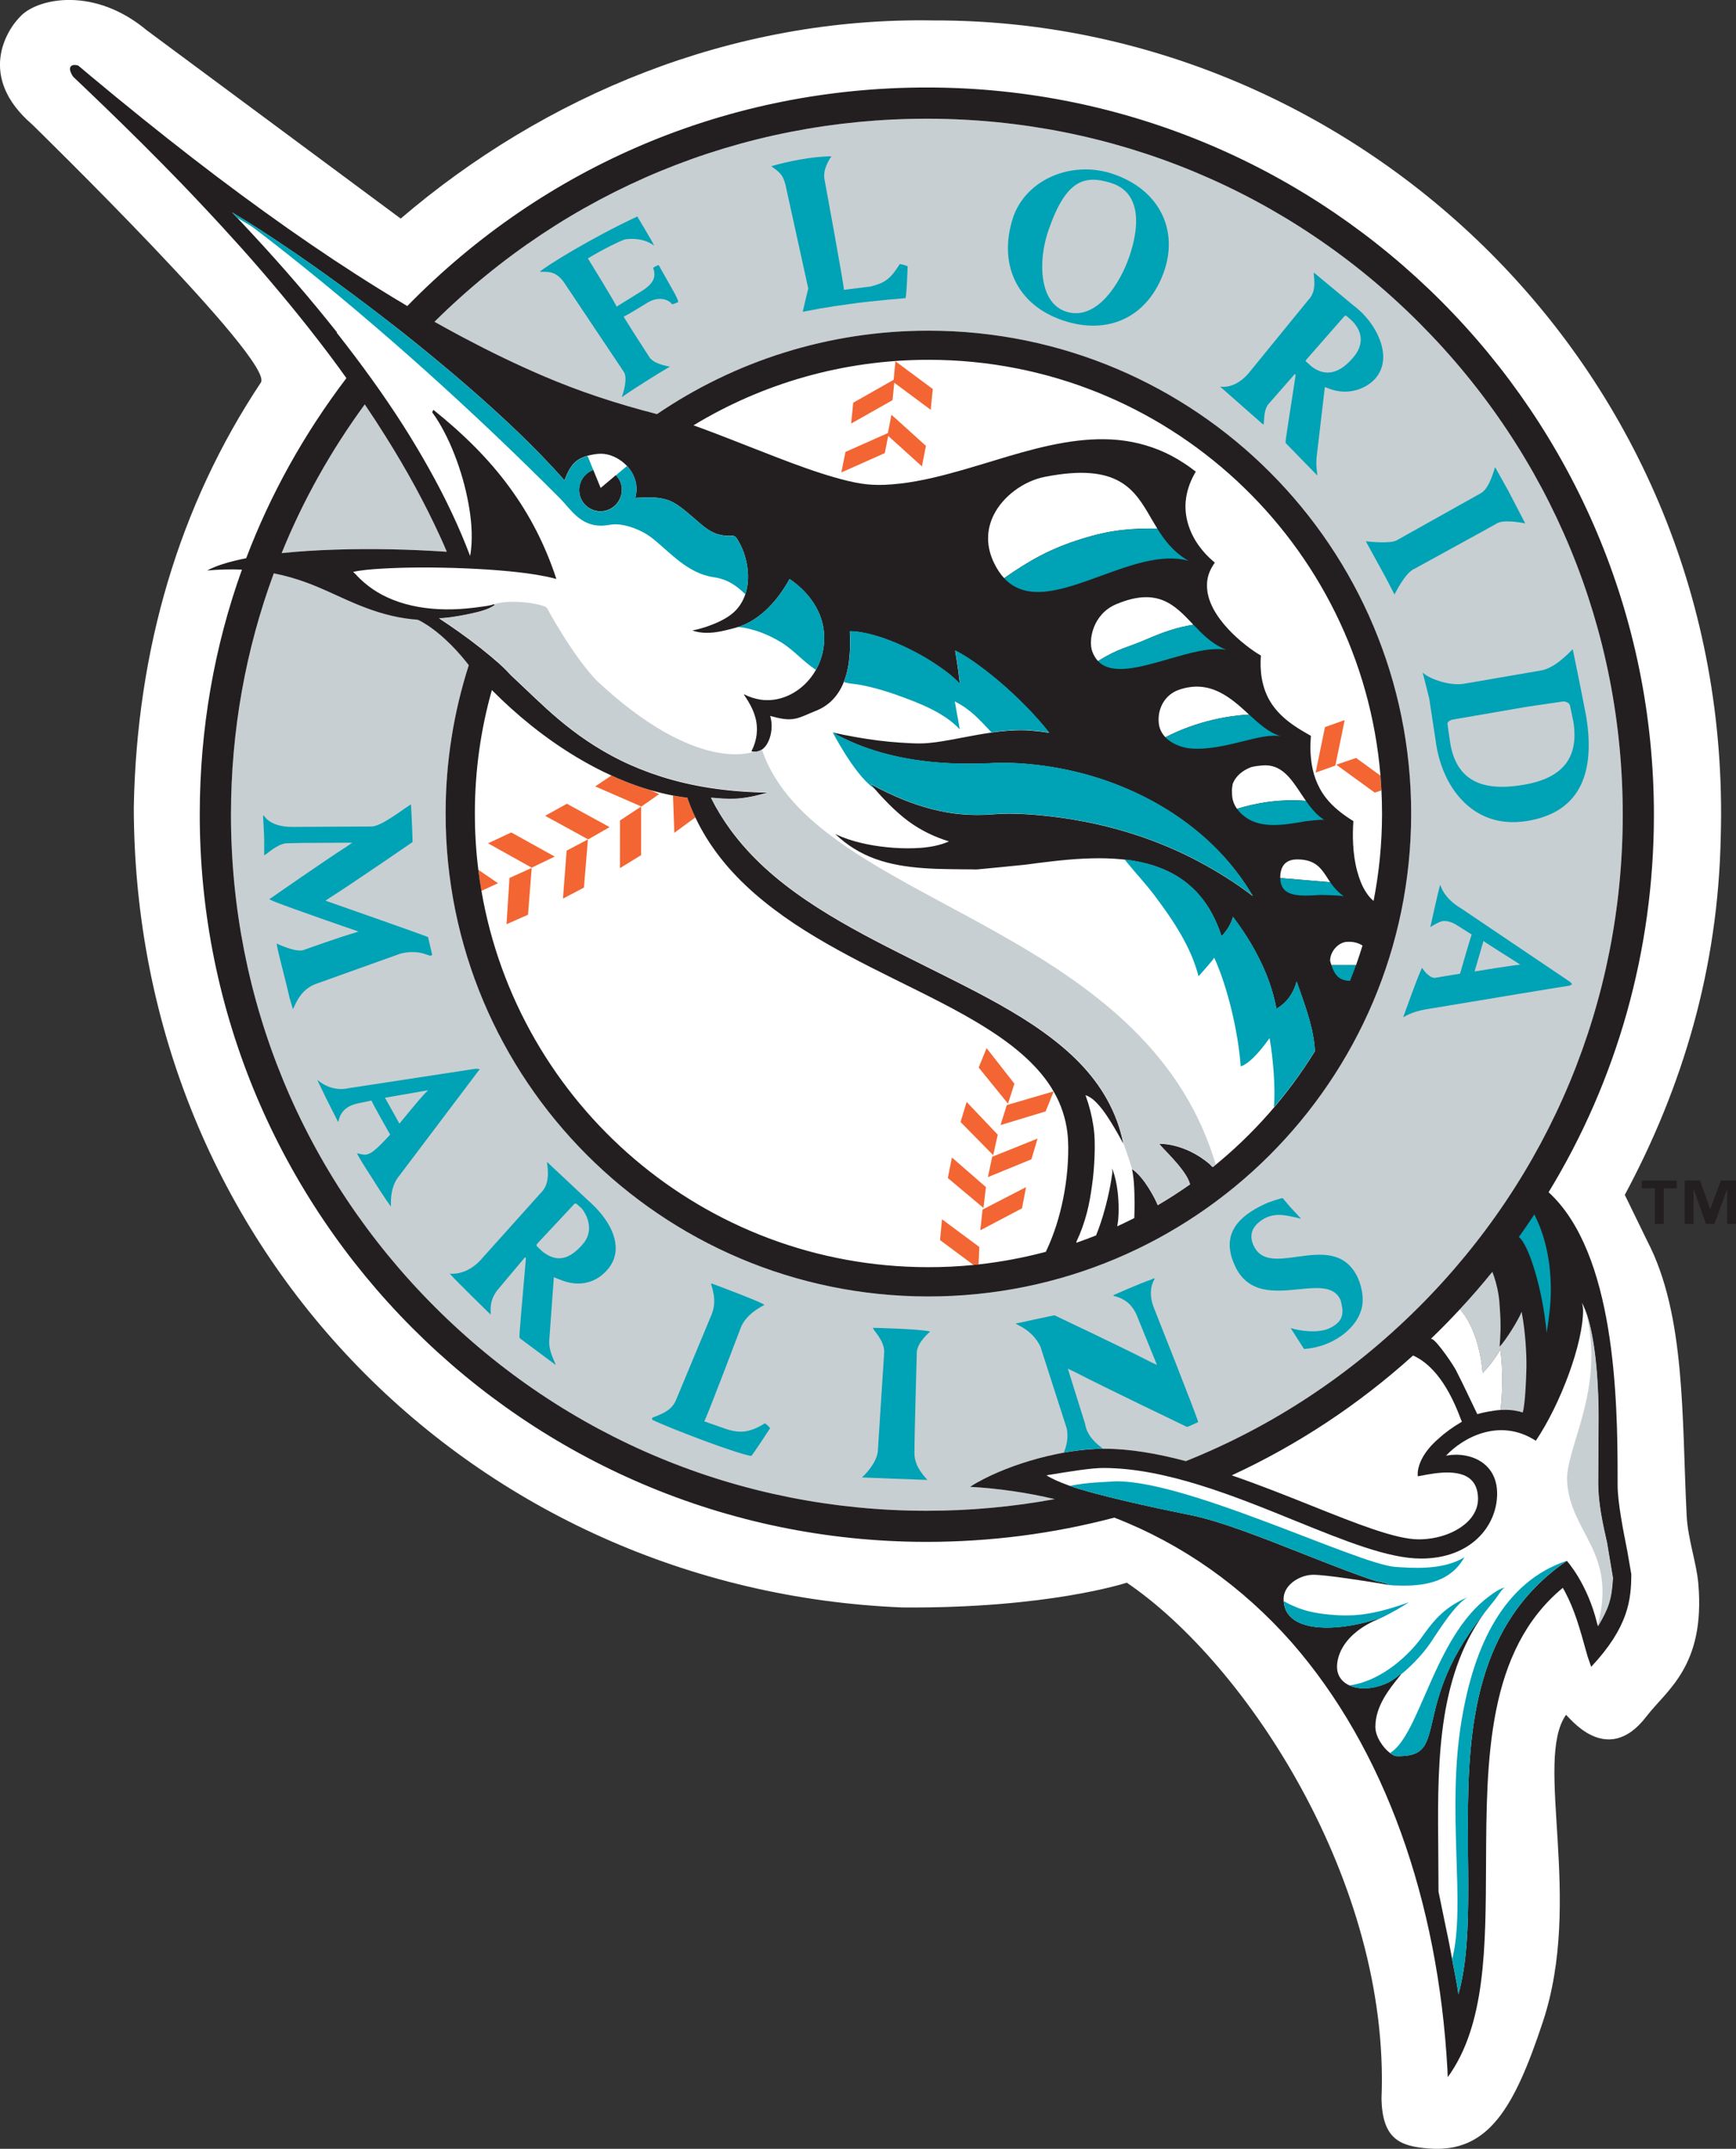<?xml version="1.0" encoding="UTF-8" standalone="no"?>
<svg
   xmlns:dc="http://purl.org/dc/elements/1.1/"
   xmlns:cc="http://creativecommons.org/ns#"
   xmlns:rdf="http://www.w3.org/1999/02/22-rdf-syntax-ns#"
   xmlns:svg="http://www.w3.org/2000/svg"
   xmlns="http://www.w3.org/2000/svg"
   xmlns:sodipodi="http://sodipodi.sourceforge.net/DTD/sodipodi-0.dtd"
   xmlns:inkscape="http://www.inkscape.org/namespaces/inkscape"
   version="1.1"
   x="0px"
   y="0px"
   width="404.042"
   height="500"
   viewBox="-1 -0.2 453.553 561.269"
   enable-background="new -1 -0.2 359 351"
   xml:space="preserve"
   id="svg14"
   sodipodi:docname="FloridaMarlins logo.svg"
   inkscape:version="1.0.1 (3bc2e813f5, 2020-09-07)"><rect x="-1" y="-0.2" width="453.553" height="561.269" fill="#333333" stroke="none"/><sodipodi:namedview
   pagecolor="#ffffff"
   bordercolor="#666666"
   borderopacity="1"
   objecttolerance="10"
   gridtolerance="10"
   guidetolerance="10"
   inkscape:pageopacity="0"
   inkscape:pageshadow="2"
   inkscape:window-width="3840"
   inkscape:window-height="2068"
   id="namedview16"
   showgrid="false"
   fit-margin-top="0"
   fit-margin-left="0"
   fit-margin-right="0"
   fit-margin-bottom="0"
   inkscape:zoom="1.9812304"
   inkscape:cx="563.14238"
   inkscape:cy="140.76384"
   inkscape:window-x="-12"
   inkscape:window-y="-12"
   inkscape:window-maximized="1"
   inkscape:current-layer="svg14" />

<defs
   id="defs2">

<clipPath
   clipPathUnits="userSpaceOnUse"
   id="clipPath3101"><path
     d="M 17.885,14.933 H 69.542 V 76.739 H 17.885 Z"
     id="path3099" /></clipPath><clipPath
   clipPathUnits="userSpaceOnUse"
   id="clipPath3109"><path
     d="M -363.904,-126.482 H 71.143 V 73.828 H -363.904 Z"
     id="path3107" /></clipPath></defs>











<g
   id="g3095"
   transform="matrix(10.978,0,0,-10.978,-275.516,810.269)"><g
     id="g3097"
     clip-path="url(#clipPath3101)"><g
       id="g3103"><g
         id="g3105"
         clip-path="url(#clipPath3109)"><path
           d="m 64.211,44.295 c 0.914,-1.755 0.819,-4.211 0.935,-6.52 0.028,-0.572 0.235,-1.124 0.278,-1.63 0.169,-1.961 -0.752,-2.527 -1.238,-3.161 -0.954,-1.245 -1.872,0.04 -1.912,0.041 -0.768,-1.107 0.422,-4.383 -0.552,-7.311 -0.677,-2.039 -1.294,-3.115 -2.707,-3.007 -0.69,0.053 -1.113,0.219 -1.131,1.193 0.21,5.126 -3.217,10.342 -6.062,12.27 0,0 -1.869,-0.619 -5.349,-0.589 -10.126,0.415 -18.263,8.469 -18.283,19.036 0.07,3.76 1.081,7.186 3.021,10.103 0.373,0.477 -5.443,6.149 -5.443,6.149 -1.302,1.123 -0.624,2.242 -0.243,2.601 0.431,0.406 1.74,0.667 2.974,-0.364 l 6.043,-4.48 c 3.403,2.91 7.861,4.803 12.696,4.714 10.038,0.023 19.031,-8.314 18.72,-19.409 -0.059,-3.136 -0.903,-5.962 -2.284,-8.534"
           style="fill:#ffffff;fill-opacity:1;fill-rule:nonzero;stroke:none"
           id="path3111" /><path
           d="m 39.004,53.855 0.51,0.292 -1.017,0.556 -0.518,-0.287"
           style="fill:#f36532;fill-opacity:1;fill-rule:nonzero;stroke:none"
           id="path3113" /><path
           d="m 37.66,53.182 0.548,0.264 -1.034,0.574 -0.554,-0.258"
           style="fill:#f36532;fill-opacity:1;fill-rule:nonzero;stroke:none"
           id="path3115" /><path
           d="m 39.761,54.305 0.503,0.332 -5e-4,-1.157 -0.504,-0.309"
           style="fill:#f36532;fill-opacity:1;fill-rule:nonzero;stroke:none"
           id="path3117" /><path
           d="m 38.491,53.587 0.507,0.268 -0.095,-1.147 -0.499,-0.262"
           style="fill:#f36532;fill-opacity:1;fill-rule:nonzero;stroke:none"
           id="path3119" /><path
           d="m 37.131,52.938 0.529,0.238 -0.088,-1.113 -0.512,-0.227"
           style="fill:#f36532;fill-opacity:1;fill-rule:nonzero;stroke:none"
           id="path3121" /><path
           d="m 46.137,63.523 -1.01,-0.449 -0.098,-0.488 1.034,0.46 0.081,0.409 0.803,-0.726 0.095,0.489 -0.821,0.741"
           style="fill:#f36532;fill-opacity:1;fill-rule:nonzero;stroke:none"
           id="path3123" /><path
           d="m 46.316,65.231 -0.042,-0.441 -0.962,-0.545 -0.05,-0.496 0.985,0.557 0.042,0.414 0.867,-0.644 0.049,0.495"
           style="fill:#f36532;fill-opacity:1;fill-rule:nonzero;stroke:none"
           id="path3125" /><path
           d="m 48.47,45.582 -0.059,-0.496 -0.848,0.712 0.098,0.488"
           style="fill:#f36532;fill-opacity:1;fill-rule:nonzero;stroke:none"
           id="path3127" /><path
           d="m 48.39,45.047 -0.054,-0.493 0.992,0.523 0.097,0.505"
           style="fill:#f36532;fill-opacity:1;fill-rule:nonzero;stroke:none"
           id="path3129" /><path
           d="m 48.751,46.829 -0.108,-0.488 -0.777,0.79 0.145,0.477"
           style="fill:#f36532;fill-opacity:1;fill-rule:nonzero;stroke:none"
           id="path3131" /><path
           d="m 48.619,46.304 -0.102,-0.485 1.036,0.425 0.146,0.493"
           style="fill:#f36532;fill-opacity:1;fill-rule:nonzero;stroke:none"
           id="path3133" /><path
           d="m 49.148,48.042 -0.153,-0.475 -0.698,0.86 0.189,0.461"
           style="fill:#f36532;fill-opacity:1;fill-rule:nonzero;stroke:none"
           id="path3135" /><path
           d="m 48.967,47.534 -0.15,-0.476 1.074,0.325 0.192,0.477"
           style="fill:#f36532;fill-opacity:1;fill-rule:nonzero;stroke:none"
           id="path3137" /><path
           d="m 36.858,52.812 -0.469,0.32 c 0.021,-0.169 0.044,-0.336 0.074,-0.502"
           style="fill:#f36532;fill-opacity:1;fill-rule:nonzero;stroke:none"
           id="path3139" /><path
           d="m 48.313,44.157 -0.888,0.659 -0.047,-0.495 0.797,-0.592 c 0.041,0.005 0.08,0.009 0.12,0.013"
           style="fill:#f36532;fill-opacity:1;fill-rule:nonzero;stroke:none"
           id="path3141" /><path
           d="m 56.539,56.527 -0.223,-1.083 0.469,0.167 0.223,1.083"
           style="fill:#f36532;fill-opacity:1;fill-rule:nonzero;stroke:none"
           id="path3143" /><path
           d="m 57.279,55.793 -0.471,-0.161 0.915,-0.664 0.159,0.053 c -0.007,0.118 -0.015,0.235 -0.023,0.351"
           style="fill:#f36532;fill-opacity:1;fill-rule:nonzero;stroke:none"
           id="path3145" /><path
           d="m 33.687,64.205 c 0.171,-0.252 0.336,-0.505 0.497,-0.763 0.245,-0.389 0.479,-0.786 0.699,-1.19 0.216,-0.397 0.419,-0.801 0.607,-1.213 0.051,-0.113 0.102,-0.227 0.15,-0.341 -0.446,0.03 -0.891,0.05 -1.336,0.059 -0.454,0.008 -0.907,0.007 -1.359,-0.009 -0.412,-0.014 -0.826,-0.039 -1.236,-0.082 0.504,1.245 1.168,2.432 1.978,3.539"
           style="fill:#c8cfd2;fill-opacity:1;fill-rule:nonzero;stroke:none"
           id="path3147" /><path
           d="m 58.763,42.719 c -1.609,-1.605 -3.488,-2.838 -5.535,-3.657 -0.669,0.178 -1.331,0.295 -1.942,0.295 -0.952,0.002 -2.204,-0.342 -3.021,-0.802 -0.003,-0.001 -0.005,-0.002 -0.008,-0.004 -0.023,-0.013 -0.046,-0.027 -0.069,-0.04 -0.005,-0.004 -0.01,-0.006 -0.016,-0.01 -0.026,-0.016 -0.054,-0.033 -0.08,-0.05 0.696,-0.04 1.368,-0.139 2.014,-0.293 -0.998,-0.183 -2.022,-0.278 -3.061,-0.277 -4.423,0.005 -8.58,1.731 -11.704,4.864 -3.125,3.131 -4.843,7.292 -4.838,11.714 0.002,1.986 0.35,3.915 1.019,5.726 0.276,-0.054 0.547,-0.132 0.81,-0.231 0.316,-0.118 0.618,-0.264 0.924,-0.401 0.394,-0.176 0.798,-0.328 1.223,-0.41 0.112,-0.022 0.227,-0.039 0.34,-0.051 0.052,-0.006 0.111,-0.001 0.158,-0.024 0.048,-0.024 0.095,-0.051 0.141,-0.08 0.177,-0.107 0.34,-0.239 0.492,-0.38 0.179,-0.165 0.343,-0.345 0.495,-0.535 0.02,-0.024 0.039,-0.05 0.057,-0.074 -0.364,-1.133 -0.551,-2.327 -0.551,-3.517 -0.009,-6.345 5.13,-11.495 11.476,-11.502 6.346,-0.007 11.496,5.131 11.503,11.478 0.008,6.345 -5.131,11.495 -11.477,11.501 -2.398,0.003 -4.626,-0.73 -6.471,-1.985 -0.472,0.121 -0.941,0.257 -1.404,0.412 -0.446,0.149 -0.887,0.316 -1.319,0.502 -0.315,0.135 -0.625,0.277 -0.935,0.426 -0.324,0.156 -0.644,0.319 -0.961,0.487 -0.227,0.121 -0.453,0.244 -0.677,0.37 3.155,3.124 7.295,4.836 11.736,4.831 4.424,-0.005 8.582,-1.732 11.706,-4.863 3.125,-3.132 4.843,-7.293 4.837,-11.716 -0.004,-4.424 -1.732,-8.581 -4.863,-11.705"
           style="fill:#c8cfd2;fill-opacity:1;fill-rule:nonzero;stroke:none"
           id="path3149" /><path
           d="m 40.27,54.637 0.423,0.295 -0.209,0.095 c -0.208,0.059 -0.41,0.131 -0.612,0.211 -0.106,0.042 -0.211,0.088 -0.316,0.136 l -0.385,-0.258"
           style="fill:#f36532;fill-opacity:1;fill-rule:nonzero;stroke:none"
           id="path3151" /><path
           d="m 41.554,54.378 c -0.045,0.096 -0.087,0.193 -0.126,0.292 -0.019,0.047 -0.036,0.094 -0.053,0.142 -0.003,0.01 -0.008,0.034 -0.018,0.035 -0.011,0.001 -0.021,0.002 -0.032,0.004 -0.023,0.002 -0.043,0.006 -0.065,0.008 -0.08,0.011 -0.159,0.024 -0.238,0.039 l 0.033,-0.886"
           style="fill:#f36532;fill-opacity:1;fill-rule:nonzero;stroke:none"
           id="path3153" /><path
           d="m 58.763,42.719 c -1.609,-1.605 -3.488,-2.838 -5.535,-3.657 -0.669,0.178 -1.331,0.295 -1.942,0.295 -0.952,0.002 -2.204,-0.342 -3.021,-0.802 -0.003,-0.001 -0.005,-0.002 -0.008,-0.004 -0.023,-0.013 -0.046,-0.027 -0.069,-0.04 -0.005,-0.004 -0.01,-0.006 -0.016,-0.01 -0.026,-0.016 -0.054,-0.033 -0.08,-0.05 0.696,-0.04 1.368,-0.139 2.014,-0.293 -0.998,-0.183 -2.022,-0.278 -3.061,-0.277 -4.423,0.005 -8.58,1.731 -11.704,4.864 -3.125,3.131 -4.843,7.292 -4.838,11.714 0.002,1.986 0.35,3.915 1.019,5.726 0.276,-0.054 0.547,-0.132 0.81,-0.231 0.316,-0.118 0.618,-0.264 0.924,-0.401 0.394,-0.176 0.798,-0.328 1.223,-0.41 0.112,-0.022 0.227,-0.039 0.34,-0.051 0.052,-0.006 0.111,-0.001 0.158,-0.024 0.048,-0.024 0.095,-0.051 0.141,-0.08 0.177,-0.107 0.34,-0.239 0.492,-0.38 0.179,-0.165 0.343,-0.345 0.495,-0.535 0.02,-0.024 0.039,-0.05 0.057,-0.074 -0.364,-1.133 -0.551,-2.327 -0.551,-3.517 -0.009,-6.345 5.13,-11.495 11.476,-11.502 6.346,-0.007 11.496,5.131 11.503,11.478 0.008,6.345 -5.131,11.495 -11.477,11.501 -2.398,0.003 -4.626,-0.73 -6.471,-1.985 -0.472,0.121 -0.941,0.257 -1.404,0.412 -0.446,0.149 -0.887,0.316 -1.319,0.502 -0.315,0.135 -0.625,0.277 -0.935,0.426 -0.324,0.156 -0.644,0.319 -0.961,0.487 -0.227,0.121 -0.453,0.244 -0.677,0.37 3.155,3.124 7.295,4.836 11.736,4.831 4.424,-0.005 8.582,-1.732 11.706,-4.863 3.125,-3.132 4.843,-7.293 4.837,-11.716 -0.004,-4.424 -1.732,-8.581 -4.863,-11.705 m 1.176,-5.093 c -0.264,-0.262 -0.711,-0.425 -1.17,-0.424 -0.546,0 -1.478,0.372 -2.555,0.803 -0.588,0.235 -1.234,0.493 -1.893,0.72 1.559,0.72 3.012,1.676 4.315,2.852 0.353,-0.16 0.778,-0.547 1.136,-1.514 0.013,-0.033 0.02,-0.051 0.026,-0.062 -0.227,-0.133 -0.401,-0.263 -0.541,-0.389 -0.578,-0.493 -0.51,-0.904 -0.508,-0.91 0.225,0.037 0.884,0.208 1.224,-0.045 0.139,-0.104 0.209,-0.27 0.209,-0.495 0,-0.192 -0.084,-0.379 -0.242,-0.536 z M 33.687,64.205 c 0.171,-0.252 0.336,-0.505 0.497,-0.763 0.245,-0.389 0.479,-0.786 0.699,-1.19 0.216,-0.397 0.419,-0.801 0.607,-1.213 0.051,-0.113 0.102,-0.227 0.15,-0.341 -0.446,0.03 -0.891,0.05 -1.336,0.059 -0.454,0.008 -0.907,0.007 -1.359,-0.009 -0.412,-0.014 -0.826,-0.039 -1.236,-0.082 0.504,1.245 1.168,2.432 1.978,3.539 z M 49.897,44.043 c -0.52,-0.139 -1.056,-0.24 -1.603,-0.301 -0.041,-0.005 -0.08,-0.009 -0.12,-0.013 -0.358,-0.035 -0.719,-0.053 -1.085,-0.052 -5.33,0.005 -9.752,3.872 -10.625,8.952 -0.03,0.167 -0.053,0.333 -0.074,0.502 -0.056,0.443 -0.083,0.895 -0.083,1.352 0.001,1.013 0.142,1.995 0.405,2.925 0.295,-0.297 0.606,-0.579 0.931,-0.839 0.351,-0.281 0.72,-0.54 1.105,-0.769 0.262,-0.156 0.53,-0.299 0.809,-0.425 0.105,-0.048 0.21,-0.094 0.316,-0.136 0.202,-0.081 0.404,-0.152 0.612,-0.211 0.166,-0.048 0.333,-0.089 0.503,-0.123 0.01,-0.001 0.023,-0.004 0.034,-0.006 0.079,-0.015 0.158,-0.028 0.238,-0.039 0.022,-0.002 0.042,-0.006 0.065,-0.008 0.011,-0.001 0.021,-0.002 0.032,-0.004 0.01,-0.001 0.015,-0.025 0.018,-0.035 0.018,-0.048 0.035,-0.095 0.053,-0.142 0.039,-0.099 0.081,-0.196 0.126,-0.292 0.039,-0.083 0.082,-0.167 0.126,-0.249 0.186,-0.341 0.413,-0.659 0.668,-0.951 0.257,-0.292 0.541,-0.559 0.844,-0.803 0.306,-0.249 0.631,-0.476 0.964,-0.686 0.338,-0.214 0.685,-0.409 1.036,-0.598 0.348,-0.186 0.7,-0.363 1.053,-0.538 0.385,-0.191 0.771,-0.38 1.153,-0.578 0.374,-0.194 0.744,-0.396 1.097,-0.621 0.327,-0.206 0.64,-0.431 0.924,-0.692 0.258,-0.238 0.491,-0.506 0.665,-0.81 0.173,-0.299 0.283,-0.631 0.325,-0.975 0.026,-0.225 0.023,-0.453 0.012,-0.678 -0.012,-0.249 -0.041,-0.496 -0.084,-0.741 -0.075,-0.427 -0.193,-0.848 -0.364,-1.246 -0.026,-0.056 -0.051,-0.114 -0.077,-0.169 0,0.001 0.003,0.001 0.003,0.001 z m 7.409,9.053 c -0.057,0.211 -0.086,0.427 -0.097,0.643 -0.01,0.184 -0.007,0.368 0.006,0.551 -0.245,0.152 -0.48,0.329 -0.657,0.558 -0.209,0.269 -0.32,0.595 -0.352,0.931 -0.011,0.106 -0.016,0.214 -0.013,0.32 9e-4,0.059 0.004,0.117 0.008,0.176 0,0.015 0.003,0.029 0.003,0.043 -0.005,0.004 -0.011,0.007 -0.018,0.011 -0.013,0.007 -0.027,0.015 -0.039,0.022 -0.111,0.063 -0.219,0.127 -0.324,0.198 -0.238,0.16 -0.454,0.356 -0.598,0.604 -0.189,0.325 -0.24,0.706 -0.211,1.076 -0.126,0.073 -0.246,0.158 -0.36,0.248 -0.148,0.116 -0.288,0.243 -0.417,0.381 -0.263,0.284 -0.513,0.652 -0.506,1.054 4e-4,0.11 0.023,0.218 0.067,0.32 0.022,0.052 0.049,0.102 0.08,0.149 0.008,0.012 0.015,0.024 0.023,0.035 0.005,0.006 0.009,0.012 0.013,0.018 0.007,0.008 0.005,0.006 -0.002,0.011 -0.013,0.011 -0.028,0.023 -0.041,0.035 -0.121,0.104 -0.23,0.222 -0.325,0.351 -0.224,0.307 -0.355,0.682 -0.322,1.065 0.021,0.236 0.1,0.462 0.216,0.667 0.008,0.014 0.018,0.028 0.025,0.042 -0.012,0.01 -0.025,0.019 -0.038,0.028 -0.026,0.021 -0.052,0.041 -0.08,0.06 -0.05,0.038 -0.101,0.073 -0.155,0.108 -0.101,0.066 -0.204,0.128 -0.31,0.184 -0.394,0.206 -0.826,0.331 -1.269,0.374 -0.43,0.041 -0.866,0.007 -1.291,-0.066 -0.44,-0.075 -0.87,-0.191 -1.296,-0.316 -0.481,-0.142 -0.96,-0.296 -1.444,-0.424 -0.503,-0.134 -1.016,-0.242 -1.536,-0.262 -0.19,-0.007 -0.375,0.002 -0.562,0.033 -0.202,0.033 -0.4,0.083 -0.597,0.139 -0.475,0.135 -0.939,0.307 -1.399,0.484 -0.496,0.19 -0.989,0.389 -1.486,0.578 -0.164,0.062 -0.326,0.124 -0.491,0.182 1.633,0.991 3.553,1.56 5.603,1.559 5.654,-0.006 10.288,-4.359 10.746,-9.894 0.009,-0.116 0.016,-0.233 0.023,-0.351 0.009,-0.186 0.014,-0.373 0.014,-0.562 -9e-4,-0.708 -0.07,-1.398 -0.201,-2.067 -0.015,0.012 -0.031,0.025 -0.046,0.04 -0.052,0.052 -0.099,0.11 -0.138,0.173 -0.098,0.151 -0.159,0.321 -0.205,0.491 z M 33.027,65.918 c -0.308,0.388 -0.622,0.769 -0.945,1.144 -0.342,0.398 -0.693,0.79 -1.05,1.175 -0.166,0.18 -0.333,0.359 -0.502,0.536 0.441,-0.264 0.873,-0.544 1.298,-0.832 0.431,-0.29 0.853,-0.589 1.271,-0.894 0.419,-0.306 0.833,-0.62 1.243,-0.939 0.414,-0.322 0.821,-0.652 1.223,-0.988 0.405,-0.338 0.802,-0.682 1.191,-1.036 0.392,-0.357 0.778,-0.723 1.146,-1.105 0.183,-0.19 0.363,-0.383 0.538,-0.582 0.077,0.21 0.178,0.426 0.391,0.526 0.101,0.051 0.214,0.077 0.325,0.095 0.101,0.016 0.201,0.019 0.302,-0.004 0.206,-0.047 0.396,-0.173 0.525,-0.339 0.139,-0.179 0.201,-0.405 0.157,-0.629 -0.004,-0.022 -0.01,-0.044 -0.016,-0.066 0.259,0.011 0.489,0.033 0.742,-0.04 0.221,-0.064 0.422,-0.246 0.598,-0.392 0.192,-0.159 0.372,-0.353 0.614,-0.429 0.114,-0.036 0.237,-0.049 0.356,-0.039 0.085,0.008 0.134,-0.109 0.173,-0.178 0.049,-0.088 0.087,-0.183 0.118,-0.28 0.129,-0.406 0.126,-0.901 -0.15,-1.25 -0.116,-0.149 -0.277,-0.25 -0.446,-0.332 -0.206,-0.098 -0.425,-0.17 -0.646,-0.215 0.216,-0.077 0.456,-0.064 0.679,-0.02 0.08,0.016 0.158,0.036 0.238,0.056 0.077,0.019 0.152,0.039 0.227,0.065 0.45,0.166 0.803,0.535 1.056,0.932 0.039,0.062 0.077,0.126 0.114,0.191 0.407,-0.274 0.737,-0.691 0.808,-1.186 0.068,-0.461 -0.082,-0.942 -0.407,-1.278 -0.28,-0.292 -0.68,-0.464 -1.087,-0.406 -0.139,0.021 -0.273,0.065 -0.398,0.128 -0.006,-0.012 0.019,-0.042 0.026,-0.051 0.024,-0.039 0.05,-0.076 0.073,-0.115 0.074,-0.121 0.134,-0.249 0.171,-0.386 0.073,-0.272 0.037,-0.555 -0.095,-0.804 0.1,-0.025 0.202,-0.004 0.281,0.064 0.073,0.063 0.121,0.152 0.152,0.241 0.058,0.169 0.067,0.367 0.014,0.537 0.2,-0.053 0.402,-0.111 0.611,-0.063 0.137,0.033 0.268,0.098 0.397,0.151 0.064,0.027 0.129,0.052 0.191,0.083 0.09,0.047 0.173,0.105 0.247,0.174 0.143,0.133 0.247,0.302 0.315,0.483 0.143,0.374 0.152,0.789 0.134,1.185 0.192,-0.002 0.381,-0.041 0.567,-0.092 0.193,-0.053 0.381,-0.123 0.565,-0.202 0.364,-0.157 0.717,-0.35 1.042,-0.581 0.132,-0.092 0.257,-0.189 0.372,-0.302 0.012,-0.011 0.023,-0.023 0.035,-0.034 0.009,-0.01 0.018,-0.025 0.032,-0.023 0.013,0.001 -0.003,0.067 -0.005,0.075 -0.011,0.069 -0.014,0.138 -0.024,0.205 -0.023,0.166 -0.049,0.331 -0.077,0.495 0.208,-0.105 0.401,-0.234 0.587,-0.372 0.188,-0.138 0.368,-0.284 0.544,-0.437 0.337,-0.294 0.656,-0.61 0.947,-0.952 0.054,-0.064 0.109,-0.13 0.16,-0.197 -0.131,0.025 -0.265,0.04 -0.399,0.051 -0.125,0.012 -0.252,0.015 -0.379,0.011 -0.263,-0.007 -0.524,-0.041 -0.783,-0.083 -0.263,-0.044 -0.523,-0.097 -0.785,-0.144 -0.234,-0.042 -0.472,-0.082 -0.709,-0.086 -0.16,-0.002 -0.322,0.01 -0.482,0.019 -0.17,0.011 -0.339,0.027 -0.509,0.048 -0.372,0.045 -0.742,0.114 -1.108,0.193 0.358,-0.203 0.741,-0.359 1.136,-0.472 0.425,-0.123 0.866,-0.198 1.306,-0.237 0.474,-0.042 0.95,-0.042 1.426,-0.017 0.179,0.01 0.36,0.002 0.54,-0.007 0.216,-0.013 0.43,-0.034 0.644,-0.064 0.419,-0.059 0.835,-0.152 1.24,-0.279 0.394,-0.124 0.778,-0.28 1.146,-0.467 0.358,-0.182 0.702,-0.396 1.022,-0.637 0.313,-0.237 0.604,-0.501 0.866,-0.792 0.254,-0.283 0.48,-0.59 0.673,-0.919 -0.411,0.316 -0.849,0.589 -1.308,0.832 -0.449,0.238 -0.919,0.437 -1.401,0.599 -0.423,0.141 -0.856,0.255 -1.293,0.339 -0.352,0.069 -0.709,0.119 -1.067,0.152 -0.244,0.023 -0.488,0.036 -0.731,0.038 -0.189,0.001 -0.379,-0.019 -0.566,-0.027 -0.268,-0.011 -0.536,0.001 -0.802,0.04 -0.38,0.057 -0.753,0.164 -1.111,0.305 -0.282,0.112 -0.556,0.244 -0.823,0.39 0.276,-0.32 0.567,-0.636 0.909,-0.89 0.291,-0.214 0.618,-0.372 0.964,-0.478 -0.21,-0.093 -0.439,-0.135 -0.665,-0.153 -0.216,-0.016 -0.435,-0.014 -0.651,7e-4 -0.416,0.03 -0.84,0.105 -1.232,0.258 -0.054,0.022 -0.106,0.045 -0.159,0.07 0.275,-0.264 0.602,-0.466 0.96,-0.594 0.363,-0.131 0.747,-0.189 1.131,-0.217 0.21,-0.016 0.421,-0.022 0.633,-0.025 0.112,-0.002 0.222,-0.004 0.333,-0.004 0.058,0 0.116,-0.001 0.173,-0.001 0.053,0 0.108,-0.005 0.16,0 0.184,0.016 0.366,0.036 0.55,0.053 0.188,0.018 0.374,0.037 0.562,0.056 0.103,0.01 0.203,0.027 0.306,0.04 0.12,0.016 0.238,0.03 0.358,0.043 0.246,0.028 0.493,0.051 0.74,0.063 0.492,0.024 0.993,0.008 1.474,-0.112 0.239,-0.06 0.475,-0.148 0.69,-0.271 0.216,-0.123 0.411,-0.28 0.576,-0.466 0.254,-0.287 0.43,-0.635 0.546,-0.999 0.124,0.128 0.227,0.287 0.273,0.461 0.312,-0.412 0.583,-0.858 0.781,-1.338 0.113,-0.273 0.198,-0.557 0.252,-0.848 0.248,0.139 0.41,0.376 0.482,0.647 0.17,-0.488 0.363,-0.978 0.423,-1.496 0.005,-0.053 0.01,-0.106 0.013,-0.158 -0.65,-1.054 -1.472,-1.987 -2.431,-2.76 -0.018,0.011 -0.041,0.033 -0.074,0.071 -0.603,0.511 -1.195,0.484 -1.2,0.484 0,-0.046 0.652,-0.617 0.731,-0.966 -0.249,-0.175 -0.505,-0.341 -0.768,-0.495 -0.053,0.141 -0.326,0.675 -0.612,0.859 0.005,-0.02 0.013,-0.068 0.018,-0.095 0.013,-0.075 0.022,-0.171 0.028,-0.244 v -0.001 c 0.011,-0.161 0.015,-0.336 0.015,-0.482 0,-0.133 -0.004,-0.274 -0.007,-0.343 -0.134,-0.067 -0.268,-0.133 -0.405,-0.196 0.005,0.034 0.014,0.087 0.014,0.095 0.01,0.056 0.019,0.174 0.019,0.325 0,0.138 -0.009,0.274 -0.025,0.412 -0.021,0.173 -0.056,0.345 -0.116,0.511 -0.004,0.012 -0.015,0.03 -0.015,0.043 0.003,-0.04 0.01,-0.08 0.005,-0.12 -0.068,-0.518 -0.234,-1.12 -0.387,-1.483 -0.154,-0.061 -0.311,-0.119 -0.47,-0.175 0.004,0.021 0.006,0.034 0.008,0.036 0.103,0.218 0.184,0.447 0.245,0.681 0.054,0.208 0.09,0.419 0.119,0.631 0.035,0.237 0.054,0.474 0.063,0.714 0.009,0.244 0.009,0.487 -0.03,0.728 -0.036,0.24 -0.097,0.476 -0.179,0.704 -0.002,0.006 -0.004,0.013 -0.007,0.019 0.139,-0.047 0.247,-0.156 0.341,-0.266 0.089,-0.106 0.167,-0.221 0.241,-0.338 0.114,-0.179 0.217,-0.363 0.318,-0.551 -0.071,0.365 -0.202,0.719 -0.382,1.043 -0.176,0.32 -0.4,0.611 -0.653,0.874 -0.264,0.274 -0.56,0.517 -0.869,0.739 -0.329,0.237 -0.676,0.448 -1.029,0.648 -0.372,0.21 -0.753,0.406 -1.135,0.598 -0.413,0.209 -0.829,0.413 -1.242,0.622 -0.386,0.195 -0.77,0.392 -1.149,0.604 -0.371,0.208 -0.738,0.426 -1.089,0.666 -0.344,0.233 -0.674,0.487 -0.981,0.767 -0.3,0.275 -0.577,0.577 -0.819,0.907 -0.175,0.239 -0.331,0.494 -0.464,0.76 0.191,-0.017 0.384,-0.034 0.575,-0.025 0.193,0.008 0.383,0.045 0.569,0.092 0.072,0.018 0.142,0.037 0.213,0.058 -0.466,0.007 -0.93,0.041 -1.388,0.112 -0.393,0.061 -0.782,0.15 -1.162,0.271 -0.329,0.105 -0.654,0.234 -0.966,0.388 -0.276,0.136 -0.543,0.293 -0.8,0.466 -0.232,0.157 -0.454,0.327 -0.668,0.507 -0.195,0.164 -0.382,0.336 -0.567,0.511 -0.157,0.147 -0.314,0.297 -0.47,0.445 -0.034,0.031 -0.068,0.062 -0.099,0.093 -0.036,0.034 -0.067,0.074 -0.103,0.109 -0.118,0.122 -0.25,0.234 -0.381,0.344 -0.318,0.266 -0.652,0.513 -0.994,0.746 -0.077,0.053 -0.156,0.105 -0.235,0.156 0.031,-0.006 0.062,-0.002 0.093,0 0.057,0.005 0.113,0.011 0.169,0.018 0.152,0.021 0.304,0.047 0.454,0.079 0.119,0.025 0.237,0.053 0.353,0.09 0.046,0.015 0.09,0.032 0.134,0.052 0.037,0.017 0.071,0.039 0.106,0.06 0.01,0.005 0.028,0.019 0.015,0.028 -0.016,0.015 -0.059,-0.008 -0.08,-0.013 -0.066,-0.016 -0.127,-0.024 -0.194,-0.034 -0.126,-0.019 -0.252,-0.034 -0.379,-0.046 -0.225,-0.021 -0.451,-0.028 -0.677,-0.017 -0.423,0.022 -0.847,0.105 -1.231,0.285 -0.157,0.073 -0.306,0.162 -0.443,0.268 -0.07,0.054 -0.137,0.112 -0.201,0.173 -0.032,0.031 -0.062,0.062 -0.091,0.095 -0.022,0.024 -0.048,0.042 -0.069,0.066 0.211,0.045 0.428,0.061 0.643,0.075 0.31,0.019 0.622,0.028 0.931,0.029 0.357,0.002 0.714,-0.005 1.069,-0.019 0.35,-0.014 0.7,-0.036 1.05,-0.069 0.296,-0.028 0.592,-0.065 0.883,-0.123 0.087,-0.018 0.176,-0.038 0.261,-0.062 -0.128,0.392 -0.286,0.775 -0.474,1.143 -0.184,0.36 -0.397,0.705 -0.636,1.031 -0.246,0.338 -0.52,0.655 -0.814,0.953 -0.316,0.319 -0.652,0.617 -1.002,0.897 -0.006,-0.012 -0.034,-0.052 -0.026,-0.063 0.026,-0.035 0.051,-0.071 0.075,-0.107 0.05,-0.075 0.098,-0.153 0.142,-0.232 0.095,-0.17 0.18,-0.345 0.255,-0.524 0.157,-0.376 0.279,-0.767 0.361,-1.166 0.074,-0.359 0.121,-0.73 0.1,-1.096 -0.005,-0.097 -0.016,-0.193 -0.034,-0.288 -0.13,0.344 -0.274,0.682 -0.43,1.014 -0.165,0.351 -0.343,0.697 -0.533,1.036 -0.201,0.36 -0.412,0.714 -0.633,1.061 -0.236,0.369 -0.482,0.73 -0.738,1.086 -0.271,0.378 -0.553,0.749 -0.84,1.115 M 63.503,38.486 v 0.2 c 0,1.85 -0.057,5.322 -1.642,6.774 1.63,2.675 2.503,5.751 2.506,8.964 0.011,9.54 -7.742,17.311 -17.284,17.321 -4.712,0.005 -9.098,-1.84 -12.384,-5.2 -0.232,0.138 -0.462,0.277 -0.691,0.42 -0.355,0.22 -0.706,0.446 -1.055,0.677 -0.365,0.242 -0.727,0.49 -1.088,0.743 -0.375,0.264 -0.749,0.534 -1.121,0.808 -0.389,0.287 -0.775,0.579 -1.156,0.874 -0.401,0.31 -0.799,0.624 -1.193,0.942 -0.414,0.333 -0.824,0.669 -1.231,1.009 -0.053,0.044 -0.106,0.088 -0.157,0.132 -0.026,0.021 -0.05,0.042 -0.075,0.063 -0.013,0.011 -0.025,0.022 -0.039,0.032 -0.009,0.008 -0.018,0.019 -0.029,0.023 -0.058,0.018 -0.156,0.027 -0.184,-0.04 -0.016,-0.032 -0.008,-0.07 0.003,-0.102 0.018,-0.05 0.043,-0.106 0.082,-0.142 0.077,-0.072 0.153,-0.143 0.227,-0.215 0.309,-0.295 0.618,-0.593 0.924,-0.892 0.317,-0.311 0.633,-0.624 0.945,-0.941 0.321,-0.326 0.639,-0.654 0.951,-0.988 0.32,-0.339 0.634,-0.682 0.946,-1.029 0.313,-0.351 0.621,-0.708 0.922,-1.069 0.303,-0.363 0.6,-0.73 0.888,-1.104 0.234,-0.302 0.462,-0.607 0.682,-0.916 -1.01,-1.328 -1.809,-2.767 -2.385,-4.285 -0.086,-0.017 -0.168,-0.035 -0.253,-0.055 -0.232,-0.056 -0.464,-0.126 -0.677,-0.237 0.276,0.024 0.553,0.033 0.829,0.021 -0.662,-1.842 -1.002,-3.798 -1.004,-5.811 -0.01,-9.54 7.744,-17.312 17.284,-17.322 1.533,-0.001 3.038,0.196 4.482,0.577 1.621,-0.629 3.043,-1.637 4.22,-2.969 2.214,-2.533 3.487,-6.147 3.707,-10.165 0.002,-0.059 0.005,-0.12 0.007,-0.18 0.907,1.248 0.902,3.108 0.912,5.079 0.011,2.492 0.023,5.07 1.826,6.564 0.014,-0.024 0.028,-0.047 0.042,-0.071 0.242,-0.461 0.343,-0.82 0.549,-1.562 l 0.085,-0.246 c 0.895,0.954 0.952,1.608 0.955,2.204 l -0.095,0.549 c -0.097,0.491 -0.231,1.165 -0.231,1.567"
           style="fill:#231f20;fill-opacity:1;fill-rule:nonzero;stroke:none"
           id="path3155" /><path
           d="m 62.297,36.691 c -2.165,-1.481 -2.358,-3.939 -2.358,-6.245 0,-0.262 0.002,-0.522 0.003,-0.779 0.004,-0.254 0.006,-0.504 0.006,-0.751 0,-0.936 -0.031,-1.821 -0.235,-2.543 -5e-4,0.061 -0.051,0.345 -0.121,0.698 -0.008,0.047 -0.016,0.094 -0.026,0.141 -0.054,0.293 -0.108,0.565 -0.163,0.818 -0.089,0.437 -0.162,0.789 -0.162,0.789 0,-0.005 -0.005,0.851 -0.005,0.851 -0.018,1.979 -0.058,4.034 0.977,5.607 0.004,0.006 0.009,0.012 0.013,0.019 0.012,0.018 0.024,0.036 0.037,0.056 0.018,0.025 0.036,0.052 0.055,0.079 -0.005,-0.006 -0.009,-0.012 -0.014,-0.018 -0.97,-1.217 -1.107,-2.124 -1.245,-2.692 -0.121,-0.483 -0.223,-0.684 -0.806,-0.678 -0.046,0 -0.105,0.028 -0.168,0.075 -0.165,0.126 -0.347,0.389 -0.347,0.621 0.002,0.496 0.326,0.897 0.589,1.22 0,0 0.003,0.004 0,0 9e-4,0.001 9e-4,0.002 0.003,0.004 0.013,0.015 0.02,0.023 0.018,0.027 0,0.005 -0.011,0.001 -0.036,-0.013 -0.082,-0.07 -0.171,-0.129 -0.256,-0.177 -0.365,-0.176 -0.713,-0.176 -0.937,-0.074 0,0 -5e-4,0.001 -0.002,0.001 -0.189,0.088 -0.292,0.246 -0.292,0.445 0.002,0.161 0.062,0.688 0.859,1.077 0.004,0.001 0.006,0.002 0.01,0.004 0,0.001 0.026,0.012 0.059,0.025 0.039,0.017 0.086,0.039 0.112,0.052 0.005,0.003 0.008,0.005 0.01,0.006 -0.847,-0.283 -1.669,-0.324 -2.066,-0.052 -0.157,0.107 -0.24,0.257 -0.253,0.448 -4e-4,0.016 -0.002,0.033 -0.002,0.048 0,0.128 0.054,0.249 0.157,0.351 0.139,0.139 0.355,0.227 0.549,0.227 0.293,0 1.207,-0.144 1.601,-0.208 0.098,-0.017 0.165,-0.029 0.18,-0.032 0,0 0.001,0 0.001,-0.001 10e-4,0 0.002,0 0.002,0 4e-4,0.001 9e-4,0.002 9e-4,0.002 0,0.022 -0.11,0.051 -0.275,0.082 -0.448,0.144 -1.1,0.398 -1.798,0.675 -0.946,0.373 -1.925,0.758 -2.615,0.899 -0.492,0.099 -1.799,0.366 -2.658,0.622 -0.085,0.025 -0.165,0.052 -0.239,0.079 -0.26,0.092 -0.454,0.185 -0.549,0.249 0.611,0.1 1.063,0.174 1.355,0.174 1.475,-0.001 3.111,-0.665 4.553,-1.251 1.196,-0.485 2.228,-0.904 3.004,-0.904 1.187,-0.002 1.81,0.773 1.813,1.54 0,0.31 -0.107,0.551 -0.318,0.719 -0.257,0.204 -0.615,0.239 -0.86,0.195 -0.014,-0.003 -0.026,-0.005 -0.039,-0.007 0.397,0.425 1.27,0.916 2.138,0.356 0.594,0.883 1.125,2.313 1.125,3.109 0,0.069 -0.017,0.116 -0.025,0.174 0.025,-0.049 0.046,-0.103 0.07,-0.159 0.275,-0.718 0.319,-1.955 0.319,-2.537 0,-0.006 -0.009,-1.587 -0.009,-1.588 0,-0.491 0.112,-0.987 0.211,-1.425 l 0.14,-0.838 c -0.03,-0.534 -0.116,-0.734 -0.343,-1.127 -0.004,-0.006 -0.008,-0.013 -0.012,-0.019 -0.003,0.011 -0.006,0.021 -0.008,0.03 -0.003,0.01 -0.005,0.019 -0.008,0.029 -0.234,0.962 -0.721,1.492 -0.726,1.497"
           style="fill:#ffffff;fill-opacity:1;fill-rule:nonzero;stroke:none"
           id="path3157" /><path
           d="m 53.362,37.774 c 0.69,-0.141 1.669,-0.526 2.615,-0.899 0.698,-0.277 1.349,-0.531 1.798,-0.675 0.165,-0.03 0.275,-0.059 0.275,-0.082 0,0 -5e-4,-7e-4 -9e-4,-0.002 0.035,-0.005 0.066,-0.007 0.093,-0.009 0.581,-0.03 1.341,-0.006 1.715,0.669 -0.508,-0.319 -1.264,-0.256 -1.64,-0.231 -0.908,0.06 -5.181,2.176 -6.796,2.029 -0.124,-0.011 -0.51,-0.013 -0.955,-0.1 0.075,-0.027 0.154,-0.053 0.239,-0.079 0.86,-0.256 2.166,-0.523 2.658,-0.622"
           style="fill:#00a2b5;fill-opacity:1;fill-rule:nonzero;stroke:none"
           id="path3159" /><path
           d="m 55.811,35.282 c 0.397,-0.272 1.219,-0.231 2.066,0.052 -0.002,-0.001 -0.005,-0.004 -0.01,-0.006 0.285,0.135 0.521,0.279 0.669,0.376 -0.886,-0.316 -1.35,-0.356 -2.007,-0.281 -0.401,0.046 -0.675,0.142 -0.971,0.307 0.013,-0.191 0.096,-0.34 0.253,-0.448"
           style="fill:#00a2b5;fill-opacity:1;fill-rule:nonzero;stroke:none"
           id="path3161" /><path
           d="m 59.147,34.885 c 0.32,0.486 0.556,0.799 0.783,0.937 -0.598,-0.257 -0.836,-0.599 -1.129,-1.006 -0.177,-0.238 -0.824,-0.972 -1.682,-1.091 0.002,0 0.002,-0.001 0.002,-0.001 0.224,-0.103 0.572,-0.103 0.937,0.074 0.086,0.048 0.174,0.108 0.256,0.177 0.025,0.015 0.036,0.018 0.036,0.013 0.296,0.241 0.59,0.558 0.796,0.897"
           style="fill:#00a2b5;fill-opacity:1;fill-rule:nonzero;stroke:none"
           id="path3163" /><path
           d="m 60.593,35.777 c 0.051,0.063 0.164,0.261 0.239,0.285 -0.149,-0.047 -0.226,-0.095 -0.387,-0.216 -1.309,-0.963 -1.643,-3.298 -2.357,-3.728 0.062,-0.047 0.121,-0.075 0.168,-0.075 0.583,-0.006 0.684,0.196 0.806,0.678 0.137,0.569 0.275,1.476 1.245,2.692 0.015,0.019 0.03,0.039 0.043,0.059 0.08,0.103 0.16,0.204 0.243,0.304"
           style="fill:#00a2b5;fill-opacity:1;fill-rule:nonzero;stroke:none"
           id="path3165" /><path
           d="m 59.793,32.915 c -0.371,-2.21 0.107,-4.381 -0.226,-5.701 0.01,-0.047 0.018,-0.095 0.026,-0.141 0.069,-0.354 0.12,-0.638 0.121,-0.698 0.204,0.722 0.235,1.607 0.235,2.543 0,0.247 -0.001,0.497 -0.006,0.751 -8e-4,0.257 -0.003,0.517 -0.003,0.779 0,2.306 0.193,4.763 2.358,6.245 -1.502,-0.502 -2.209,-2.014 -2.504,-3.777"
           style="fill:#00a2b5;fill-opacity:1;fill-rule:nonzero;stroke:none"
           id="path3167" /><path
           d="m 63.051,35.154 c 0.227,0.393 0.314,0.593 0.343,1.127 l -0.14,0.838 c -0.1,0.438 -0.211,0.933 -0.211,1.425 0,0.001 0.009,1.582 0.009,1.588 0,0.582 -0.044,1.818 -0.319,2.537 0.509,-1.882 -0.487,-3.304 -0.431,-4.099 0.083,-1.236 1.192,-1.664 0.73,-3.404 0.002,-0.01 0.004,-0.019 0.008,-0.03 0.004,0.006 0.008,0.013 0.012,0.019"
           style="fill:#c8cfd2;fill-opacity:1;fill-rule:nonzero;stroke:none"
           id="path3169" /><path
           d="m 58.33,33.958 v 0 0.001 c 0,0 0,0 0,-0.001"
           style="fill:#9e5d80;fill-opacity:1;fill-rule:nonzero;stroke:none"
           id="path3171" /><path
           d="m 60.695,41.787 c 0.046,0.552 0.008,0.818 -0.002,1.019 -0.01,0.175 -0.055,0.461 -0.171,0.761 -0.247,-0.306 -0.504,-0.603 -0.772,-0.89 0.002,-0.004 0.005,-0.006 0.009,-0.01 0.104,-0.118 0.451,-0.574 0.531,-1.509 0.247,0.245 0.422,0.56 0.422,0.56 0,0 0.096,-0.56 0.009,-1.42 -4e-4,-0.007 -0.001,-0.013 -0.003,-0.019 0.127,0.006 0.302,0.01 0.529,-0.059 0.053,0.193 0.08,0.735 0.086,1.073 0.006,0.269 -0.022,0.86 -0.115,1.323 -0.061,-0.172 -0.384,-0.693 -0.523,-0.829"
           style="fill:#c8cfd2;fill-opacity:1;fill-rule:nonzero;stroke:none"
           id="path3173" /><path
           d="m 61.53,44.919 c -0.003,0.005 -0.005,0.01 -0.008,0.013 -0.12,-0.181 -0.242,-0.36 -0.368,-0.537 0.256,-0.212 0.575,-1.314 0.66,-2.28 0.057,0.35 0.1,0.694 0.1,1.011 0,0.662 -0.121,1.248 -0.366,1.751 -0.013,0.023 -0.014,0.031 -0.018,0.042"
           style="fill:#00a2b5;fill-opacity:1;fill-rule:nonzero;stroke:none"
           id="path3175" /><path
           d="m 60.291,41.158 c -0.08,0.936 -0.427,1.391 -0.531,1.509 -0.004,0.004 -0.007,0.006 -0.009,0.01 C 59.528,42.436 59.299,42.202 59.062,41.975 l 0.033,-0.013 c 0.111,-0.045 0.532,-0.652 0.585,-0.785 l 0.129,-0.257 0.356,-0.741 c 0.005,0.002 0.013,0.005 0.021,0.007 0.098,0.032 0.381,0.086 0.527,0.093 0.003,0 0.004,0 0.004,0 0.002,0.006 0.003,0.013 0.004,0.019 0.087,0.86 -0.009,1.42 -0.009,1.42 0,0 -0.175,-0.315 -0.422,-0.56"
           style="fill:#ffffff;fill-opacity:1;fill-rule:nonzero;stroke:none"
           id="path3177" /><path
           d="m 56.085,54.771 c -0.037,0.053 -0.073,0.106 -0.108,0.16 -0.245,0.37 -0.475,0.722 -0.926,0.684 -0.078,-0.006 -0.174,-0.017 -0.27,-0.041 -0.189,-0.071 -0.366,-0.203 -0.439,-0.402 L 54.331,55.1 c -0.011,-0.072 -0.004,-0.109 -0.004,-0.154 0,-0.132 0.039,-0.254 0.118,-0.363 0.741,0.227 1.337,0.217 1.639,0.189"
           style="fill:#ffffff;fill-opacity:1;fill-rule:nonzero;stroke:none"
           id="path3179" /><path
           d="m 56.523,54.317 c -0.011,0.006 -0.019,0.012 -0.028,0.018 -0.003,0.001 -0.004,0.002 -0.005,0.004 -0.011,0.007 -0.021,0.016 -0.033,0.023 -0.143,0.107 -0.262,0.254 -0.371,0.409 -0.302,0.028 -0.898,0.037 -1.639,-0.189 0.052,-0.075 0.124,-0.145 0.214,-0.208 0.382,-0.272 0.951,-0.169 1.41,-0.088 0,0 0.383,0.05 0.453,0.032"
           style="fill:#00a2b5;fill-opacity:1;fill-rule:nonzero;stroke:none"
           id="path3181" /><path
           d="m 53.058,57.412 c -0.317,-0.109 -0.51,-0.432 -0.475,-0.787 0.013,-0.139 0.074,-0.251 0.158,-0.34 0.787,0.407 1.551,0.515 1.99,0.541 -0.434,0.399 -0.926,0.845 -1.673,0.587"
           style="fill:#ffffff;fill-opacity:1;fill-rule:nonzero;stroke:none"
           id="path3183" /><path
           d="m 55.495,56.308 c -0.014,0.002 -0.027,0.007 -0.041,0.011 -0.008,0.002 -0.014,0.005 -0.021,0.007 -0.003,0.001 -0.005,0.002 -0.008,0.004 -0.236,0.084 -0.455,0.277 -0.684,0.487 -0.003,0.003 -0.006,0.006 -0.009,0.008 -0.439,-0.025 -1.202,-0.134 -1.99,-0.541 0.167,-0.173 0.427,-0.255 0.618,-0.267 0.418,-0.028 0.834,0.075 1.236,0.174 0.324,0.081 0.634,0.163 0.9,0.117"
           style="fill:#00a2b5;fill-opacity:1;fill-rule:nonzero;stroke:none"
           id="path3185" /><path
           d="m 53.408,58.963 c -0.004,0.004 -0.008,0.007 -0.013,0.012 -0.432,0.457 -0.839,0.891 -1.826,0.475 -0.554,-0.233 -0.665,-0.852 -0.57,-1.119 0.034,-0.095 0.082,-0.173 0.139,-0.233 0.507,0.314 0.678,0.31 1.171,0.524 0.418,0.182 0.708,0.274 1.099,0.342"
           style="fill:#ffffff;fill-opacity:1;fill-rule:nonzero;stroke:none"
           id="path3187" /><path
           d="m 54.183,58.367 c -0.016,0.007 -0.034,0.015 -0.049,0.022 -0.009,0.004 -0.02,0.008 -0.03,0.013 -0.002,0.001 -0.005,0.003 -0.009,0.005 -0.275,0.131 -0.486,0.343 -0.688,0.557 -0.391,-0.068 -0.68,-0.159 -1.099,-0.342 -0.492,-0.214 -0.663,-0.21 -1.171,-0.524 0.325,-0.344 0.995,-0.151 1.695,0.052 0.472,0.135 0.964,0.282 1.35,0.217"
           style="fill:#00a2b5;fill-opacity:1;fill-rule:nonzero;stroke:none"
           id="path3189" /><path
           d="m 52.548,61.252 c -0.049,0.077 -0.093,0.154 -0.14,0.232 -0.399,0.691 -0.775,1.343 -2.537,0.997 -0.507,-0.1 -0.997,-0.465 -1.216,-0.907 -0.182,-0.365 -0.178,-0.762 0.01,-1.146 0.071,-0.145 0.15,-0.263 0.238,-0.357 0.61,0.425 1.096,0.702 1.857,0.938 0.698,0.217 1.159,0.246 1.788,0.243"
           style="fill:#ffffff;fill-opacity:1;fill-rule:nonzero;stroke:none"
           id="path3191" /><path
           d="m 53.29,60.486 c -0.013,0.007 -0.023,0.013 -0.036,0.02 -0.004,0.003 -0.008,0.005 -0.013,0.008 -0.005,0.004 -0.011,0.008 -0.018,0.011 -0.308,0.194 -0.506,0.454 -0.675,0.726 -0.629,0.003 -1.09,-0.026 -1.788,-0.243 -0.76,-0.236 -1.247,-0.513 -1.857,-0.938 0.545,-0.586 1.403,-0.273 2.302,0.055 0.71,0.258 1.448,0.532 2.084,0.36"
           style="fill:#00a2b5;fill-opacity:1;fill-rule:nonzero;stroke:none"
           id="path3193" /><path
           d="m 56.605,52.925 c -0.154,0.238 -0.288,0.444 -0.696,0.453 -0.104,0.003 -0.425,0.008 -0.435,-0.413 0,-0.01 0,-0.019 9e-4,-0.029 l 1.188,-0.1 c -0.02,0.03 -0.04,0.059 -0.059,0.089"
           style="fill:#ffffff;fill-opacity:1;fill-rule:nonzero;stroke:none"
           id="path3195" /><path
           d="m 56.955,52.525 c -0.125,0.093 -0.214,0.201 -0.291,0.31 l -1.188,0.1 c 0.001,-0.126 0.036,-0.22 0.104,-0.286 0.165,-0.158 0.504,-0.138 0.832,-0.116 0,0 0.497,-0.004 0.577,-0.033 -0.01,0.007 -0.018,0.013 -0.028,0.021 -0.002,0.001 -0.003,0.003 -0.006,0.004"
           style="fill:#00a2b5;fill-opacity:1;fill-rule:nonzero;stroke:none"
           id="path3197" /><path
           d="m 57.073,51.419 c -0.239,-0.011 -0.416,-0.256 -0.412,-0.454 0.011,-0.036 0.02,-0.07 0.032,-0.102 l 0.585,-0.001 c 0.054,0.155 0.106,0.31 0.154,0.467 -0.096,0.06 -0.21,0.097 -0.359,0.089"
           style="fill:#ffffff;fill-opacity:1;fill-rule:nonzero;stroke:none"
           id="path3199" /><path
           d="m 57.135,50.489 c 0.051,0.124 0.098,0.249 0.142,0.374 l -0.585,0.001 c 0.095,-0.295 0.226,-0.365 0.443,-0.376"
           style="fill:#00a2b5;fill-opacity:1;fill-rule:nonzero;stroke:none"
           id="path3201" /><path
           d="m 53.939,46.12 c 0.001,0.001 0.002,0.001 0.004,0.002 -0.002,0 -0.003,0 -0.004,-0.001"
           style="fill:#231f20;fill-opacity:1;fill-rule:nonzero;stroke:none"
           id="path3203" /><path
           d="m 45.786,55.102 c 0.002,-0.002 0.005,-0.005 0.008,-0.009 -0.003,0.004 -0.006,0.006 -0.008,0.009"
           style="fill:#ffffff;fill-opacity:1;fill-rule:nonzero;stroke:none"
           id="path3205" /><path
           d="m 36.052,64.706 c 0.023,-0.019 0.045,-0.039 0.068,-0.058 -0.022,0.019 -0.044,0.039 -0.068,0.058"
           style="fill:#ffffff;fill-opacity:1;fill-rule:nonzero;stroke:none"
           id="path3207" /><path
           d="M 36.763,59.45 Z"
           style="fill:#ffffff;fill-opacity:1;fill-rule:nonzero;stroke:none"
           id="path3209" /><path
           d="m 36.181,64.596 c 0.022,-0.02 0.044,-0.039 0.067,-0.059 -0.023,0.019 -0.045,0.039 -0.067,0.059"
           style="fill:#ffffff;fill-opacity:1;fill-rule:nonzero;stroke:none"
           id="path3211" /><path
           d="m 35.792,64.93 c 0.023,-0.021 0.047,-0.04 0.072,-0.061 -0.025,0.021 -0.049,0.041 -0.072,0.061"
           style="fill:#ffffff;fill-opacity:1;fill-rule:nonzero;stroke:none"
           id="path3213" /><path
           d="m 35.923,64.817 c 0.024,-0.019 0.047,-0.039 0.07,-0.059 -0.023,0.02 -0.046,0.04 -0.07,0.059"
           style="fill:#ffffff;fill-opacity:1;fill-rule:nonzero;stroke:none"
           id="path3215" /><path
           d="m 39.125,62.647 -0.017,-0.007 c -0.26,-0.105 -0.387,-0.401 -0.282,-0.661 0.105,-0.259 0.401,-0.385 0.659,-0.281 0.261,0.105 0.388,0.407 0.284,0.666 -0.02,0.051 -0.067,0.113 -0.1,0.152 l -0.005,0.007 -0.363,-0.306"
           style="fill:#231f20;fill-opacity:1;fill-rule:nonzero;stroke:none"
           id="path3217" /><path
           d="m 46.368,57.283 c 0.505,-0.179 1.105,-0.408 1.48,-0.81 l -0.119,0.664 c 0.381,-0.192 0.59,-0.436 0.872,-0.735 0.199,0.028 0.399,0.048 0.599,0.054 0.126,0.004 0.254,0.001 0.379,-0.011 0.134,-0.011 0.268,-0.025 0.399,-0.051 -0.05,0.066 -0.105,0.133 -0.16,0.197 -0.291,0.342 -0.61,0.658 -0.947,0.952 -0.176,0.153 -0.356,0.299 -0.544,0.437 -0.186,0.138 -0.379,0.267 -0.587,0.372 0.028,-0.164 0.053,-0.33 0.077,-0.495 0.01,-0.068 0.013,-0.136 0.024,-0.205 0.002,-0.008 0.018,-0.074 0.005,-0.075 -0.014,-0.002 -0.023,0.013 -0.032,0.023 -0.012,0.011 -0.023,0.023 -0.035,0.034 -0.114,0.112 -0.24,0.21 -0.372,0.302 -0.324,0.231 -0.678,0.424 -1.042,0.581 -0.184,0.079 -0.373,0.148 -0.565,0.202 -0.185,0.051 -0.374,0.089 -0.567,0.092 0.018,-0.396 0.009,-0.81 -0.134,-1.185 -0.003,-0.008 -0.006,-0.017 -0.011,-0.026 0.111,-0.041 0.261,-0.045 0.366,-0.064 0.311,-0.057 0.616,-0.145 0.914,-0.251"
           style="fill:#00a2b5;fill-opacity:1;fill-rule:nonzero;stroke:none"
           id="path3219" /><path
           d="m 44.424,57.889 c 0,0 0,0.001 0.001,0.001 0.163,0.293 0.231,0.639 0.181,0.975 -0.071,0.495 -0.401,0.912 -0.808,1.186 -0.036,-0.065 -0.075,-0.129 -0.114,-0.191 -0.252,-0.397 -0.606,-0.766 -1.056,-0.932 -0.015,-0.006 -0.032,-0.011 -0.047,-0.016 -0.002,-0.001 -0.004,-0.002 -0.007,-0.002 0.36,-0.039 0.706,-0.175 1.016,-0.362 0.305,-0.185 0.54,-0.473 0.834,-0.658"
           style="fill:#00a2b5;fill-opacity:1;fill-rule:nonzero;stroke:none"
           id="path3221" /><path
           d="m 43.14,55.993 v 0 c -0.053,-0.036 -0.115,-0.054 -0.187,-0.05 -0.003,0 -0.005,0 -0.009,0 0,0 -1.327,-0.564 -3.73,1.683 -0.59,0.611 -1.186,1.727 -1.186,1.727 -0.03,0.092 -0.813,0.234 -1.252,0.102 -0.001,-9e-4 -0.001,-9e-4 -0.003,-0.001 0.003,-6e-4 0.004,-0.002 0.006,-0.004 0.013,-0.009 -0.005,-0.022 -0.015,-0.028 -0.035,-0.021 -0.069,-0.043 -0.106,-0.06 -0.044,-0.02 -0.088,-0.037 -0.134,-0.052 -0.116,-0.037 -0.234,-0.065 -0.353,-0.09 -0.15,-0.032 -0.301,-0.058 -0.454,-0.079 -0.056,-0.007 -0.113,-0.013 -0.169,-0.018 -0.031,-0.002 -0.062,-0.006 -0.093,0 0.079,-0.051 0.158,-0.103 0.235,-0.156 0.342,-0.233 0.676,-0.48 0.994,-0.746 0.132,-0.11 0.263,-0.222 0.381,-0.344 0.036,-0.035 0.067,-0.075 0.103,-0.109 0.031,-0.031 0.065,-0.062 0.099,-0.093 0.157,-0.148 0.313,-0.298 0.47,-0.445 0.185,-0.175 0.372,-0.346 0.567,-0.511 0.214,-0.18 0.436,-0.35 0.668,-0.507 0.257,-0.174 0.524,-0.331 0.8,-0.466 0.311,-0.155 0.636,-0.283 0.966,-0.388 0.379,-0.121 0.769,-0.209 1.162,-0.271 0.459,-0.071 0.922,-0.105 1.388,-0.112 -0.071,-0.021 -0.142,-0.04 -0.213,-0.058 -0.186,-0.047 -0.376,-0.083 -0.569,-0.092 -0.191,-0.009 -0.384,0.008 -0.575,0.025 0.133,-0.266 0.288,-0.521 0.464,-0.76 0.241,-0.33 0.518,-0.631 0.819,-0.907 0.307,-0.28 0.637,-0.534 0.981,-0.767 0.351,-0.24 0.717,-0.459 1.089,-0.666 0.379,-0.211 0.762,-0.409 1.149,-0.604 0.412,-0.209 0.829,-0.413 1.242,-0.622 0.382,-0.192 0.763,-0.388 1.135,-0.598 0.353,-0.2 0.699,-0.412 1.029,-0.648 0.31,-0.222 0.605,-0.465 0.869,-0.739 0.253,-0.263 0.477,-0.554 0.653,-0.874 0.179,-0.324 0.309,-0.675 0.38,-1.038 0.104,-0.278 0.206,-0.612 0.206,-0.612 0.286,-0.183 0.559,-0.717 0.612,-0.859 0.263,0.154 0.519,0.32 0.768,0.495 -0.001,0.002 -0.002,0.006 -0.003,0.009 -0.002,0.008 -0.004,0.017 -0.007,0.025 0,0.002 -0.003,0.005 -0.003,0.007 -0.002,0.008 -0.006,0.018 -0.01,0.028 0,0 0,0.001 -9e-4,0.003 -0.133,0.333 -0.653,0.803 -0.703,0.885 -0.003,0.004 -0.005,0.007 -0.005,0.01 0.005,0 0.598,0.027 1.2,-0.484 0.033,-0.039 0.056,-0.06 0.074,-0.071 0.023,0.019 0.045,0.039 0.068,0.057 0,0.001 0,0.001 0,0.001 -1.716,5.801 -9.551,6.17 -10.799,9.872"
           style="fill:#c8cfd2;fill-opacity:1;fill-rule:nonzero;stroke:none"
           id="path3223" /><path
           d="m 56.301,48.823 c -0.003,0.052 -0.009,0.105 -0.013,0.158 -0.059,0.518 -0.253,1.008 -0.423,1.496 -0.072,-0.272 -0.234,-0.508 -0.482,-0.647 -0.054,0.291 -0.14,0.575 -0.252,0.848 -0.198,0.479 -0.469,0.926 -0.781,1.338 -0.046,-0.174 -0.149,-0.333 -0.273,-0.461 -0.116,0.363 -0.292,0.711 -0.546,0.999 -0.165,0.186 -0.36,0.343 -0.576,0.466 -0.215,0.122 -0.451,0.21 -0.69,0.271 -0.163,0.041 -0.326,0.069 -0.49,0.088 0.009,-0.017 0.022,-0.036 0.041,-0.059 0.217,-0.267 0.454,-0.518 0.662,-0.794 0.433,-0.574 0.874,-1.222 1.051,-1.928 0.341,0.376 0.374,0.442 0.374,0.442 0.327,-0.717 0.572,-1.782 0.631,-2.587 0.245,0.081 0.543,0.471 0.686,0.675 0.085,-0.485 0.142,-1.152 0.105,-1.644 0.359,0.42 0.685,0.869 0.977,1.343"
           style="fill:#00a2b5;fill-opacity:1;fill-rule:nonzero;stroke:none"
           id="path3225" /><path
           d="m 50.82,54.281 c 0.438,-0.085 0.87,-0.198 1.293,-0.339 0.481,-0.162 0.952,-0.361 1.401,-0.599 0.459,-0.243 0.896,-0.516 1.308,-0.832 -0.193,0.329 -0.419,0.636 -0.673,0.919 -0.262,0.291 -0.553,0.555 -0.866,0.792 -0.32,0.241 -0.663,0.455 -1.022,0.637 -0.368,0.187 -0.752,0.343 -1.146,0.467 -0.405,0.127 -0.82,0.22 -1.24,0.279 -0.215,0.03 -0.428,0.051 -0.644,0.064 -0.18,0.01 -0.361,0.017 -0.54,0.007 -0.476,-0.025 -0.952,-0.025 -1.426,0.017 -0.441,0.039 -0.881,0.114 -1.306,0.237 -0.395,0.113 -0.778,0.269 -1.136,0.472 0,0 0.504,-0.978 0.951,-1.308 0.028,-0.025 0.056,-0.051 0.085,-0.075 -0.046,0.053 -0.093,0.107 -0.14,0.161 0.026,-0.015 0.055,-0.029 0.083,-0.045 0.013,-0.007 0.028,-0.015 0.041,-0.022 0.227,-0.119 0.462,-0.229 0.699,-0.324 0.358,-0.141 0.731,-0.249 1.111,-0.305 0.266,-0.039 0.535,-0.051 0.802,-0.04 0.188,0.007 0.377,0.028 0.566,0.027 0.243,-0.002 0.487,-0.016 0.731,-0.038 0.359,-0.033 0.715,-0.084 1.067,-0.152"
           style="fill:#00a2b5;fill-opacity:1;fill-rule:nonzero;stroke:none"
           id="path3227" /><path
           d="m 34.342,66.108 c -0.41,0.32 -0.824,0.633 -1.243,0.939 -0.418,0.306 -0.841,0.604 -1.271,0.894 -0.425,0.288 -0.857,0.568 -1.298,0.832 0.038,-0.042 0.077,-0.083 0.118,-0.124 0.136,-0.089 0.297,-0.17 0.386,-0.238 0.263,-0.198 0.522,-0.4 0.78,-0.604 2.282,-1.807 4.456,-3.77 6.512,-5.831 0.254,-0.254 0.477,-0.657 0.984,-0.657 0.105,0 0.163,0.018 0.268,0.029 0.269,0.03 0.689,-0.119 0.954,-0.329 0.417,-0.329 0.834,-0.837 1.46,-0.926 0.319,-0.047 0.528,-0.187 0.752,-0.407 0,0.003 0.002,0.006 0.002,0.01 0.095,0.296 0.072,0.634 -0.02,0.925 -0.031,0.097 -0.07,0.191 -0.118,0.28 -0.039,0.069 -0.088,0.186 -0.173,0.178 -0.119,-0.011 -0.242,0.002 -0.356,0.039 -0.243,0.077 -0.422,0.271 -0.614,0.429 -0.176,0.145 -0.378,0.328 -0.598,0.392 -0.253,0.074 -0.483,0.051 -0.742,0.04 0.005,0.022 0.011,0.045 0.016,0.066 0.044,0.224 -0.018,0.451 -0.157,0.629 -0.01,0.011 -0.018,0.022 -0.029,0.033 -0.013,0.002 -0.018,0.022 -0.028,0.032 l -0.262,-0.22 0.005,-0.007 c 0.033,-0.039 0.08,-0.101 0.1,-0.152 0.105,-0.259 -0.023,-0.561 -0.284,-0.666 -0.258,-0.104 -0.554,0.022 -0.659,0.281 -0.105,0.26 0.022,0.556 0.282,0.661 l 0.017,0.007 c -0.046,0.114 -0.089,0.228 -0.139,0.336 -0.052,-0.016 -0.105,-0.035 -0.155,-0.059 -0.213,-0.101 -0.314,-0.317 -0.391,-0.526 -0.175,0.199 -0.355,0.392 -0.538,0.582 -0.368,0.382 -0.755,0.748 -1.146,1.105 -0.388,0.354 -0.786,0.699 -1.191,1.036 -0.402,0.336 -0.809,0.665 -1.223,0.988"
           style="fill:#00a2b5;fill-opacity:1;fill-rule:nonzero;stroke:none"
           id="path3229" /><path
           d="m 51.873,67.697 c -0.191,-0.557 -0.755,-1.54 -1.512,-1.279 -0.184,0.063 -0.324,0.194 -0.419,0.388 -0.183,0.377 -0.176,0.984 0.018,1.547 0.413,1.194 0.852,1.316 1.477,1.124 0.233,-0.071 0.401,-0.205 0.499,-0.398 0.205,-0.402 0.08,-0.974 -0.062,-1.383 z m 0.788,1.029 c -0.211,0.439 -0.613,0.771 -1.158,0.959 -0.512,0.176 -1.078,0.141 -1.552,-0.097 -0.411,-0.208 -0.711,-0.548 -0.842,-0.958 -0.351,-1.104 0.11,-2.055 1.179,-2.422 1.088,-0.375 2.036,0.076 2.417,1.148 0.17,0.482 0.155,0.956 -0.043,1.369"
           style="fill:#00a2b5;fill-opacity:1;fill-rule:nonzero;stroke:none"
           id="path3231" /><path
           d="m 41.055,66.857 -0.371,0.659 c -0.036,0.007 -0.134,-0.061 -0.134,-0.061 0.021,-0.056 0.03,-0.108 0.03,-0.156 0,-0.155 -0.104,-0.278 -0.336,-0.419 0,0 -0.565,-0.35 -0.567,-0.351 0.002,0.001 0.002,0.001 0.002,0.001 0,0.045 -0.682,1.148 -0.682,1.148 0.33,0.205 0.804,0.435 0.891,0.455 0.453,0.057 0.682,-0.149 0.684,-0.152 0,0.001 -0.001,0.004 -0.002,0.007 5e-4,-0.001 0.002,-0.002 0.002,-0.002 l -0.003,0.005 c -0.037,0.089 -0.396,0.685 -0.396,0.685 -1.113,-0.519 -2.2,-1.197 -2.32,-1.315 0.175,-0.008 0.363,0.039 0.572,-0.248 0.002,-0.004 1.432,-2.142 1.432,-2.142 0.093,-0.153 -0.028,-0.518 -0.03,-0.522 l -0.024,-0.073 0.062,0.044 c 0.2,0.141 0.943,0.61 1.085,0.682 -0.134,0.027 -0.402,0.081 -0.494,0.234 -0.235,0.363 -0.59,0.915 -0.607,0.959 0.021,-0.006 0.562,0.327 0.562,0.327 0.238,0.151 0.485,0.103 0.588,-0.033 0.031,-0.007 0.147,0.051 0.147,0.051 0.009,0.036 -0.09,0.217 -0.09,0.217"
           style="fill:#00a2b5;fill-opacity:1;fill-rule:nonzero;stroke:none"
           id="path3233" /><path
           d="m 62.287,55.68 c -0.196,-0.273 -0.536,-0.447 -1.041,-0.529 -0.569,-0.094 -0.987,-0.04 -1.275,0.168 -0.237,0.169 -0.389,0.448 -0.451,0.828 -0.007,0.036 -0.066,0.456 -0.066,0.46 0,0.06 0.1,0.095 0.103,0.095 0.006,0.001 1.754,0.303 1.754,0.303 l 0.905,0.133 c 0.011,0 0.135,-0.015 0.153,-0.097 l 0.08,-0.378 c 0.067,-0.408 0.013,-0.739 -0.162,-0.984 z m 0.467,1.111 -0.172,0.874 -0.147,0.715 c -0.002,0 -0.002,-0.001 -0.002,-0.002 -0.104,-0.104 -0.436,-0.456 -0.76,-0.505 l -1.822,-0.314 c -0.351,-0.058 -0.798,0.115 -0.93,0.22 l -0.059,0.045 0.033,-0.12 0.124,-0.493 0.149,-0.975 c 0.085,-0.705 0.397,-1.305 0.854,-1.646 0.374,-0.28 0.823,-0.379 1.333,-0.296 1.171,0.192 1.641,1.032 1.399,2.496"
           style="fill:#00a2b5;fill-opacity:1;fill-rule:nonzero;stroke:none"
           id="path3235" /><path
           d="M 46.438,67.541 46.42,67.545 46.411,67.529 c -0.236,-0.373 -0.376,-0.438 -0.685,-0.519 10e-4,0 -0.636,-0.08 -0.638,-0.08 0,0 0.002,0.001 0.002,0.005 0,0.121 -0.466,2.647 -0.466,2.647 -0.003,0.022 -0.004,0.043 -0.004,0.065 0,0.231 0.172,0.458 0.174,0.46 -0.454,0 -1.051,-0.123 -1.433,-0.235 0.167,-0.123 0.275,-0.183 0.337,-0.436 0,-0.001 0.544,-2.476 0.544,-2.476 -0.001,0.007 -0.132,-0.551 -0.132,-0.551 0.007,0.002 0.015,0.003 0.023,0.005 -0.001,-0.002 -0.001,-0.002 -0.001,-0.002 0,0 0.164,0.031 0.383,0.073 0.223,0.037 0.495,0.08 0.788,0.119 0.514,0.069 1.254,0.129 1.254,0.129 0.029,0.105 0.05,0.752 0.05,0.752 -0.019,0.026 -0.168,0.057 -0.168,0.057"
           style="fill:#00a2b5;fill-opacity:1;fill-rule:nonzero;stroke:none"
           id="path3237" /><path
           d="m 61.289,61.404 c 9e-4,0 9e-4,-7e-4 9e-4,-7e-4 -0.006,0.012 -0.013,0.025 -0.021,0.039 -0.101,0.195 -0.365,0.702 -0.365,0.702 l -0.317,0.568 C 60.567,62.667 60.461,62.213 60.252,62.094 60.249,62.093 58.248,60.972 58.248,60.972 58.088,60.881 57.565,60.943 57.56,60.943 l -0.049,0.005 0.483,-0.881 0.199,-0.385 c 0.011,0.013 0.252,0.526 0.482,0.615 1.694,0.927 1.958,1.076 1.98,1.09 0.197,0.085 0.645,-0.013 0.648,-0.014 -0.003,0.006 -0.008,0.016 -0.014,0.03"
           style="fill:#00a2b5;fill-opacity:1;fill-rule:nonzero;stroke:none"
           id="path3239" /><path
           d="m 56.115,65.293 0.889,1.014 c 0.005,0.005 0.03,0.011 0.039,0.008 0,-0.001 0.102,-0.086 0.102,-0.086 0.166,-0.15 0.245,-0.316 0.245,-0.482 0,-0.138 -0.057,-0.278 -0.165,-0.409 -0.333,-0.403 -0.669,-0.482 -1,-0.236 l -0.147,0.133 c 0.002,0.015 0.036,0.057 0.036,0.057 z m 1.803,0.154 c -0.045,0.388 -0.324,0.832 -0.696,1.107 l -0.948,0.788 c -0.017,-0.06 0.093,-0.426 -0.127,-0.647 -0.001,-0.001 -1.442,-1.768 -1.442,-1.768 -0.336,-0.375 -0.659,-0.299 -0.662,-0.299 0.006,-0.014 0.018,-0.018 0.026,-0.023 0.225,-0.2 1,-0.881 1,-0.881 0.041,0.025 -0.015,0.304 0.121,0.484 l 0.634,0.723 c 0.005,-0.014 0.023,-0.026 0.01,-0.069 -9e-4,-0.004 -0.093,-0.607 -0.093,-0.607 -0.149,-0.953 -0.148,-0.956 -0.134,-0.97 -0.003,-6e-4 -0.001,-0.004 0.608,-0.627 l 0.142,-0.145 c 0,0.005 -0.003,0.021 -0.003,0.026 -0.008,0.088 -0.021,0.185 -0.021,0.268 0,0.079 0.006,0.161 0.02,0.255 l 0.183,1.555 c 0.029,-0.012 0.06,-0.023 0.089,-0.033 0.466,-0.185 0.911,-0.004 1.126,0.252 0.136,0.164 0.196,0.375 0.167,0.612"
           style="fill:#00a2b5;fill-opacity:1;fill-rule:nonzero;stroke:none"
           id="path3241" /><path
           d="m 56.355,62.538 h 4e-4 c 0,6e-4 0,0.002 -4e-4,0.001 0,0 0,0 0,-7e-4 0,-0.001 0,-0.001 0,-6e-4"
           style="fill:#00a2b5;fill-opacity:1;fill-rule:nonzero;stroke:none"
           id="path3243" /><path
           d="m 61.186,50.875 c -0.278,-0.029 -0.967,-0.143 -1.087,-0.163 0.019,0.069 0.212,0.722 0.212,0.726 0.023,-0.027 0.859,-0.548 0.875,-0.563 z m 1.191,-0.414 -2.589,1.746 c -0.441,0.258 -0.505,0.569 -0.505,0.572 -0.034,-0.08 -0.237,-1.012 -0.237,-1.012 0.147,0.099 0.263,0.138 0.263,0.138 0.116,0.025 0.245,-0.01 0.384,-0.101 0.002,-0.001 0.337,-0.211 0.338,-0.214 -0.032,-0.072 -0.264,-0.884 -0.277,-0.93 -0.029,-0.005 -0.605,-0.1 -0.605,-0.1 -0.159,0.01 -0.295,0.233 -0.296,0.235 l -0.002,0.004 c -0.068,-0.098 -0.45,-1.175 -0.45,-1.175 0.036,0.013 0.18,0.123 0.525,0.185 1.165,0.193 3.38,0.563 3.429,0.565 l 0.067,0.034"
           style="fill:#00a2b5;fill-opacity:1;fill-rule:nonzero;stroke:none"
           id="path3245" /><path
           d="m 33.502,46.386 c -5e-4,0.002 0,0 0,0 0,0.001 0,0.001 0,0"
           style="fill:#00a2b5;fill-opacity:1;fill-rule:nonzero;stroke:none"
           id="path3247" /><path
           d="m 34.512,47.091 c -0.031,0.059 -0.342,0.614 -0.345,0.617 0.049,0.01 0.989,0.173 1.037,0.18 l 9e-4,0.001 c -0.054,-0.007 -0.627,-0.717 -0.693,-0.798 z m 1.914,1.299 -0.095,0.009 -3.025,-0.463 c -0.339,-0.078 -0.598,0.085 -0.669,0.137 l -0.08,0.059 0.204,-0.424 0.292,-0.578 c 0.027,0.037 0.024,0.354 0.477,0.445 0,0 0.317,0.067 0.318,0.067 0,0 0,0 0,-0.001 0,-0.031 0.443,-0.81 0.443,-0.81 -0.476,-0.523 -0.541,-0.501 -0.733,-0.456 l -0.045,0.01 c -0.003,0.001 -0.008,0.001 -0.01,0.003 0.017,-0.056 0.174,-0.308 0.347,-0.574 0.157,-0.251 0.325,-0.512 0.46,-0.696 -0.009,0.226 0.016,0.517 0.197,0.732 0.002,0.001 1.919,2.542 1.919,2.542"
           style="fill:#00a2b5;fill-opacity:1;fill-rule:nonzero;stroke:none"
           id="path3249" /><path
           d="m 57.329,43.407 c -0.305,0.675 -0.914,0.592 -1.452,0.517 -0.463,-0.064 -0.864,-0.117 -1.039,0.271 -0.1,0.226 -0.05,0.412 0.153,0.57 0.29,0.227 0.586,0.158 0.897,0.084 l 0.082,-0.019 -0.265,0.285 -0.172,0.205 c -0.024,0.007 -0.34,-0.103 -0.34,-0.103 -0.476,-0.204 -0.76,-0.443 -0.871,-0.728 -0.086,-0.227 -0.062,-0.488 0.072,-0.776 0.314,-0.682 0.953,-0.618 1.519,-0.562 0.454,0.045 0.846,0.082 0.997,-0.257 0.071,-0.274 0.098,-0.485 -0.237,-0.658 -0.301,-0.156 -0.795,-0.061 -0.951,-0.008 0.039,-0.061 0.312,-0.487 0.312,-0.487 l 0.008,-0.011 0.013,0.001 c 0.689,0.053 1.2,0.49 1.329,0.877 0.133,0.338 -0.023,0.726 -0.057,0.8"
           style="fill:#00a2b5;fill-opacity:1;fill-rule:nonzero;stroke:none"
           id="path3251" /><path
           d="M 43.211,39.963 C 42.832,39.726 42.602,39.729 42.301,39.821 l -0.536,0.188 c 0.028,0.001 0.875,2.24 0.875,2.24 0.12,0.294 0.451,0.475 0.536,0.517 0.005,-0.001 0.008,-0.002 0.008,-0.002 -5e-4,0.001 -0.003,0.002 -0.006,0.004 0.011,0.006 0.018,0.008 0.018,0.01 -0.002,0.047 -1.262,0.514 -1.262,0.514 -0.029,-0.04 0.18,-0.372 -0.013,-0.791 0,-0.001 -0.822,-1.973 -0.822,-1.973 -0.097,-0.247 -0.311,-0.332 -0.518,-0.413 l -0.055,-0.022 v -0.047 c 0.446,-0.21 1.946,-0.787 2.357,-0.862 0.028,0.011 0.448,0.658 0.448,0.658 -0.004,0.034 -0.121,0.122 -0.121,0.122"
           style="fill:#00a2b5;fill-opacity:1;fill-rule:nonzero;stroke:none"
           id="path3253" /><path
           d="m 46.824,41.644 c 0.011,0.252 0.317,0.497 0.32,0.501 -0.233,0.064 -1.36,0.089 -1.36,0.089 -0.015,-0.047 0.268,-0.285 0.265,-0.577 l -0.152,-2.364 c -0.028,-0.283 -0.331,-0.575 -0.334,-0.578 l -0.044,-0.041 0.772,-0.031 0.786,-0.028 c -0.048,0.061 -0.309,0.304 -0.309,0.634 0,0.392 0.054,2.338 0.057,2.396"
           style="fill:#00a2b5;fill-opacity:1;fill-rule:nonzero;stroke:none"
           id="path3255" /><path
           d="m 37.775,44.2 c 0,0.011 0.013,0.034 0.02,0.04 l 0.653,0.698 0.224,0.241 c 0.007,0.008 0.035,0.016 0.044,0.013 0,-10e-4 0.128,-0.111 0.128,-0.111 0.081,-0.095 0.181,-0.274 0.181,-0.472 0,-0.124 -0.039,-0.258 -0.149,-0.384 -0.33,-0.382 -0.627,-0.437 -0.959,-0.177 l -0.114,0.107 c -0.005,0.007 -0.028,0.021 -0.028,0.045 z m 1.882,-0.015 c -0.032,0.492 -0.468,0.918 -0.654,1.079 l -0.981,0.919 c 0.005,-0.07 0.091,-0.459 -0.1,-0.688 l -1.494,-1.665 c -0.349,-0.364 -0.713,-0.308 -0.717,-0.306 5e-4,-0.005 0.004,-0.01 0.011,-0.015 0.147,-0.169 0.961,-0.961 0.961,-0.961 0.009,0.097 -0.046,0.304 0.152,0.573 l 0.667,0.793 c 0.018,-0.021 0.02,-0.029 0.02,-0.029 l -0.033,-0.378 c -0.132,-1.498 -0.127,-1.503 -0.114,-1.516 -0.002,-0.002 -0.002,-0.005 0.596,-0.447 l 0.263,-0.196 -0.036,0.086 c -0.063,0.147 -0.141,0.329 -0.118,0.535 0,0.001 0.098,1.343 0.107,1.47 0.041,-0.018 0.082,-0.035 0.122,-0.049 0.438,-0.191 0.85,-0.112 1.14,0.212 0.153,0.169 0.223,0.365 0.209,0.583"
           style="fill:#00a2b5;fill-opacity:1;fill-rule:nonzero;stroke:none"
           id="path3257" /><path
           d="m 50.831,39.945 c 0,0 -0.375,1.203 -0.412,1.317 l 0.186,-0.089 c 0.634,-0.331 2.65,-1.297 2.65,-1.297 0.021,0 0.266,0.115 0.266,0.115 0.013,0.033 -1.041,2.687 -1.041,2.687 -0.193,0.456 0.005,0.715 0.007,0.719 -0.002,0.002 -0.021,0.015 -0.021,0.015 -0.021,-0.01 -0.054,-0.024 -0.078,-0.036 -0.246,-0.081 -0.888,-0.366 -0.888,-0.366 0.003,-0.006 0.012,-0.012 0.023,-0.017 -0.003,-0.001 -0.01,-0.005 -0.014,-0.006 0,0 0.016,0 0.039,-0.002 0.102,-0.035 0.346,-0.093 0.501,-0.428 0,0 0.441,-1.082 0.492,-1.207 l -0.171,0.081 c -0.559,0.292 -2.268,1.101 -2.268,1.101 -0.016,0.001 -0.859,-0.183 -0.859,-0.183 l -0.071,-0.016 0.065,-0.033 c 0.249,-0.122 0.422,-0.29 0.53,-0.513 l 0.626,-1.946 c 0.047,-0.227 -0.012,-0.441 -0.068,-0.574 0.322,0.058 0.638,0.091 0.927,0.092 -0.103,0.085 -0.368,0.265 -0.423,0.589"
           style="fill:#00a2b5;fill-opacity:1;fill-rule:nonzero;stroke:none"
           id="path3259" /><path
           d="m 35.193,51.53 c -0.015,0.017 -2.091,0.744 -2.441,0.867 l 0.103,0.07 c 0.441,0.274 1.966,1.322 1.966,1.322 0.003,0.002 0.003,0.013 0.003,0.033 0,0.159 -0.036,0.866 -0.036,0.866 0,0 -0.039,-0.022 -0.059,-0.037 -0.167,-0.104 -0.654,-0.487 -0.878,-0.489 l -1.897,-0.01 c -0.535,-0.001 -0.672,0.274 -0.674,0.278 -0.005,-0.001 -0.008,-0.018 -0.013,-0.028 0.002,-0.063 0.032,-0.528 0.026,-0.574 5e-4,-0.008 0,-0.319 5e-4,-0.328 0,-0.007 0,-0.016 0.001,-0.023 0.006,0.002 0.014,0.006 0.022,0.012 0.089,0.058 0.28,0.241 0.489,0.273 l 0.37,0.009 c 9e-4,0 0.98,0.005 1.215,0.006 l -0.142,-0.098 c -0.484,-0.307 -1.833,-1.247 -1.833,-1.247 0,-0.003 0.083,-0.043 0.133,-0.062 0.435,-0.172 1.823,-0.651 1.988,-0.706 0.001,0 0.001,0 0.001,0 0,0 0,0 -0.001,0 C 33.52,51.657 33.5,51.65 33.471,51.639 33.468,51.638 33.466,51.637 33.464,51.637 c -0.318,-0.086 -1.257,-0.422 -1.257,-0.422 -0.211,-0.035 -0.611,0.159 -0.616,0.162 0,-0.008 0.005,-0.035 0.005,-0.041 0.036,-0.214 0.207,-0.828 0.302,-1.253 0.025,-0.087 0.049,-0.167 0.069,-0.234 0.004,-0.01 0.008,-0.023 0.01,-0.033 0.005,0.007 0.009,0.018 0.016,0.029 0.059,0.124 0.184,0.458 0.555,0.58 0.001,0 1.98,0.709 1.98,0.709 0.105,0.029 0.317,0.068 0.54,0.01 l 0.18,-0.06 0.044,0.024"
           style="fill:#00a2b5;fill-opacity:1;fill-rule:nonzero;stroke:none"
           id="path3261" /><path
           d="m 64.601,44.707 v 0.847 h 0.311 v 0.184 h -0.833 v -0.184 h 0.311 v -0.847"
           style="fill:#231f20;fill-opacity:1;fill-rule:nonzero;stroke:none"
           id="path3263" /><path
           d="m 66.322,44.707 v 1.031 H 65.96 L 65.71,45.065 h -0.005 l -0.24,0.673 h -0.365 v -1.031 h 0.211 v 0.82 h 0.005 l 0.289,-0.82 h 0.203 l 0.299,0.82 h 0.004 v -0.82"
           style="fill:#231f20;fill-opacity:1;fill-rule:nonzero;stroke:none"
           id="path3265" /></g></g></g></g></svg>
